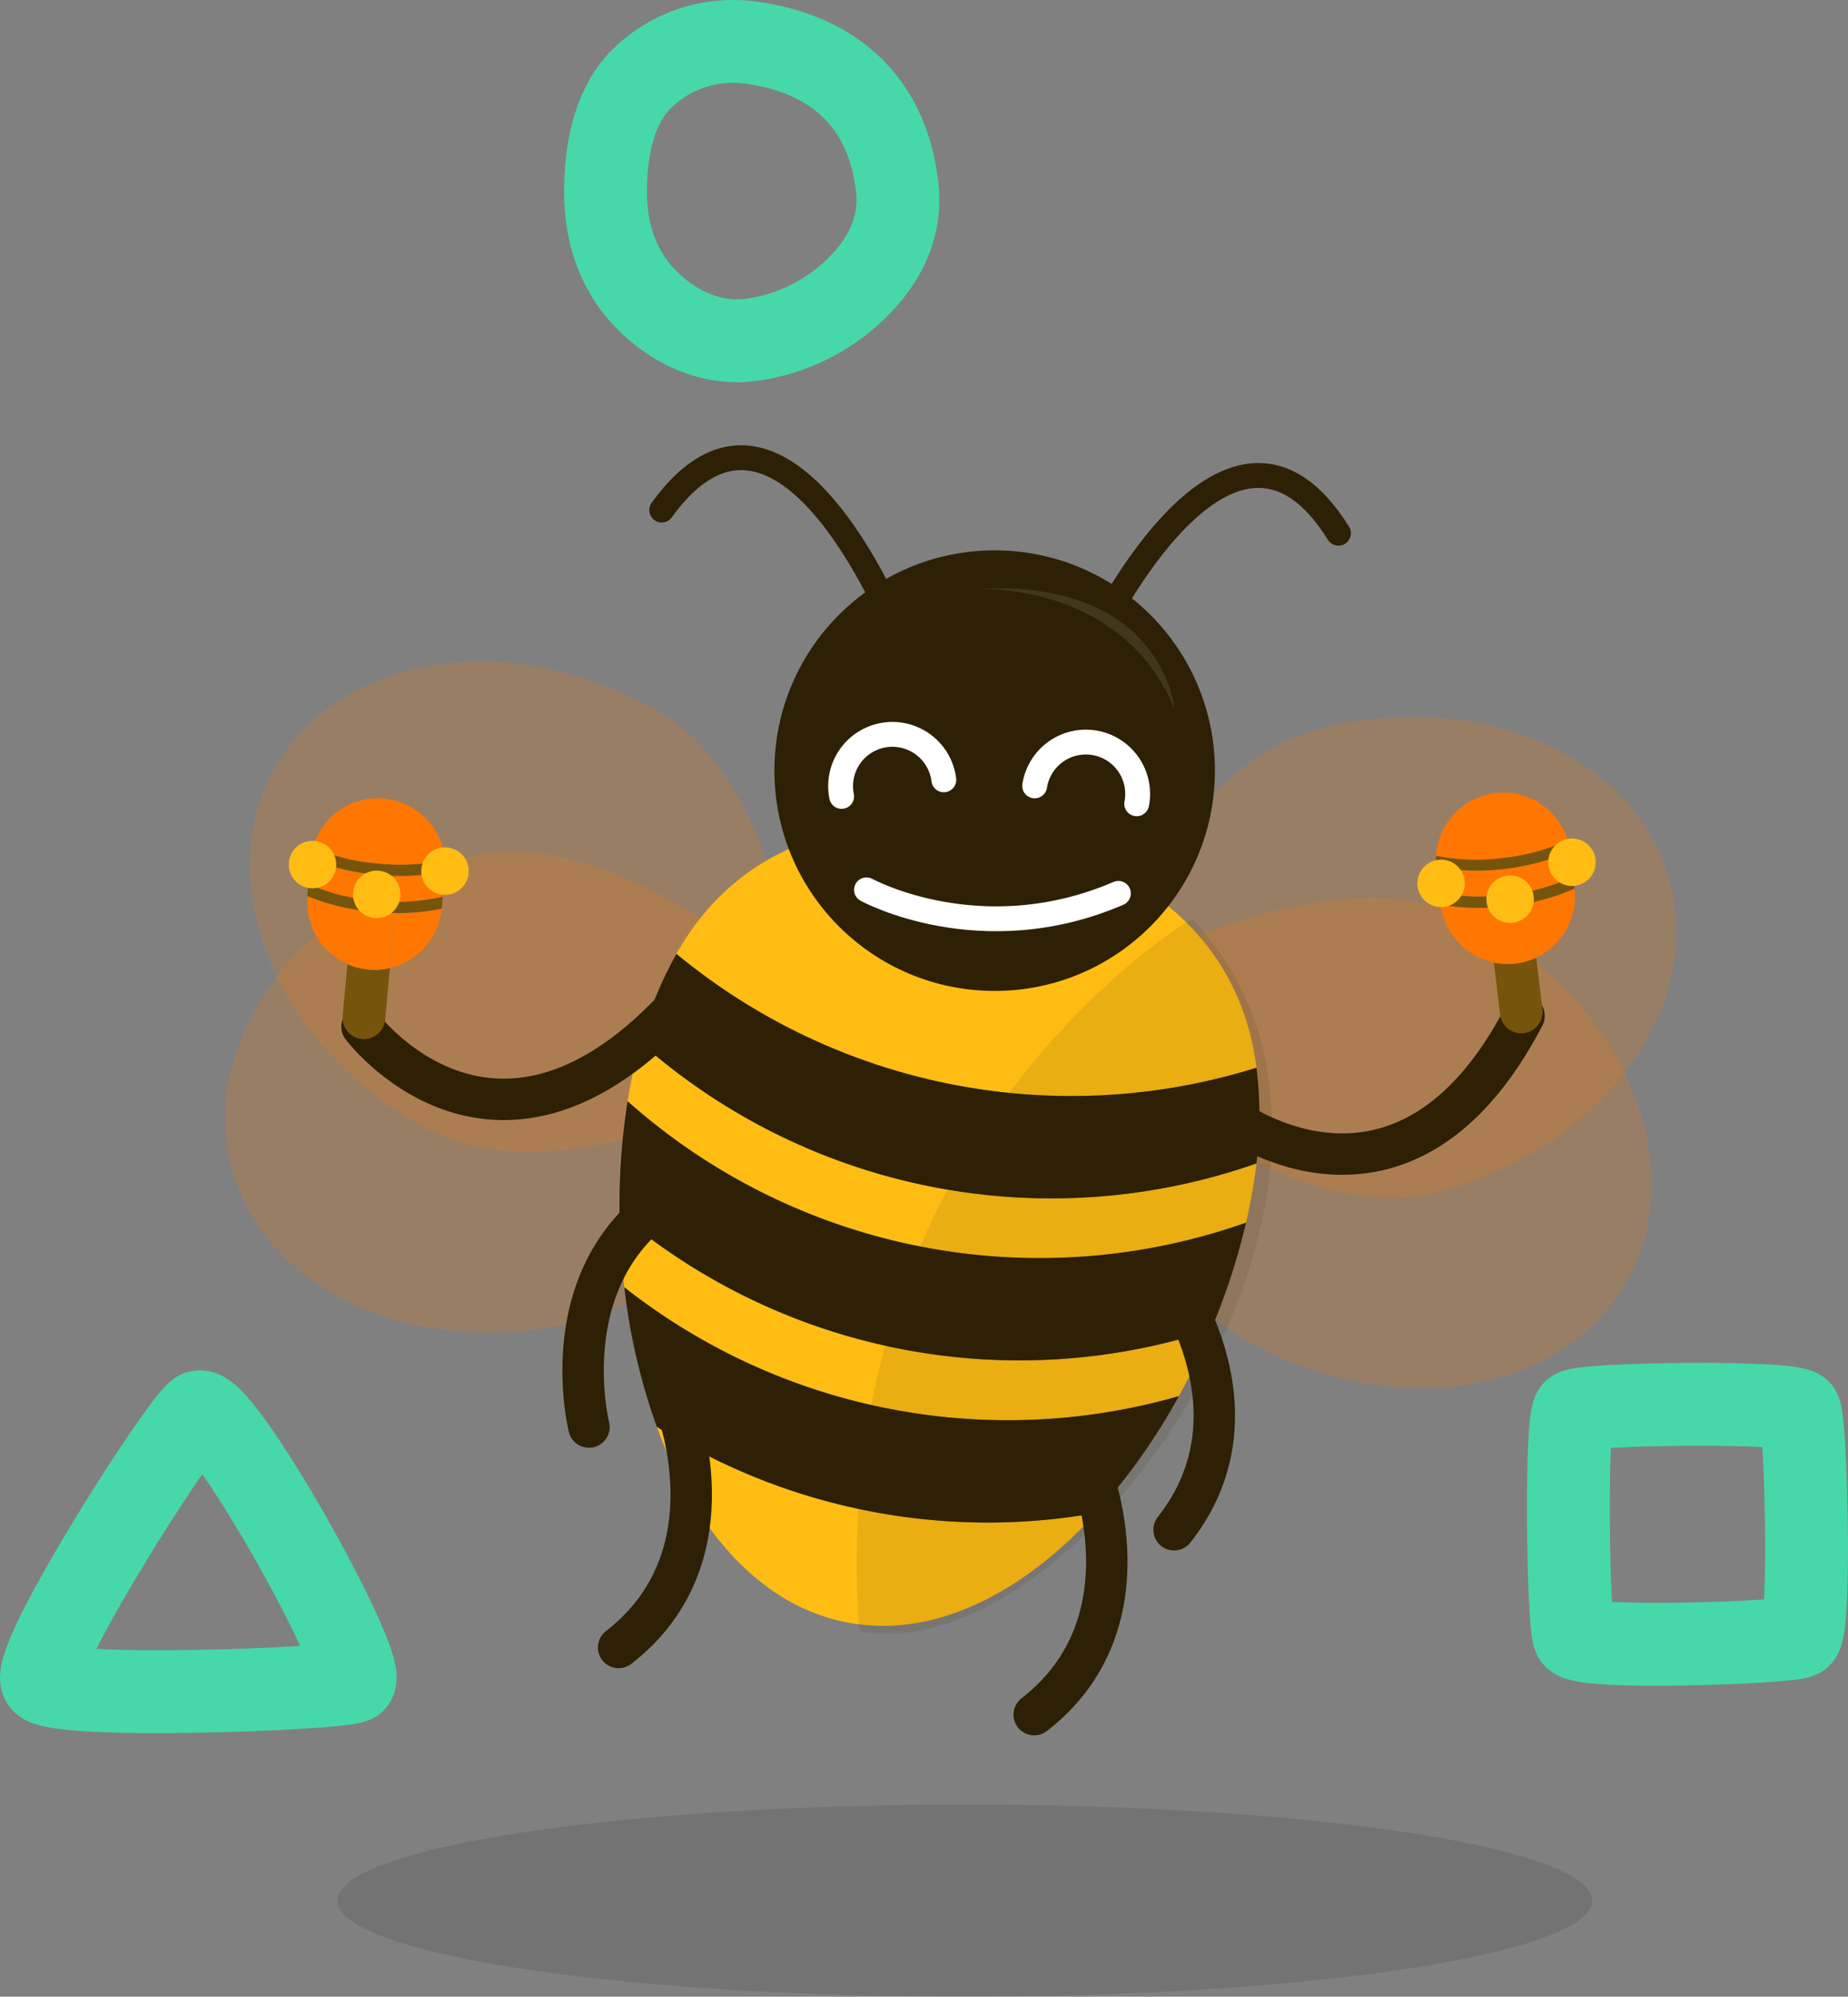 <svg xmlns="http://www.w3.org/2000/svg" viewBox="0 0 446.29 482.1"><rect x="0" y="0" width="446.29" height="482.1" fill="#808080" stroke="none"/><defs><style>.cls-1,.cls-11,.cls-12{opacity:0.1;}.cls-2,.cls-7,.cls-8,.cls-9{fill:none;stroke-miterlimit:10;}.cls-2{stroke:#47d8aa;stroke-width:20px;}.cls-3{opacity:0.2;}.cls-4{fill:#f70;}.cls-5{fill:#ffbd14;}.cls-11,.cls-6{fill:#2d2004;}.cls-7,.cls-9{stroke:#2d2004;}.cls-7,.cls-8,.cls-9{stroke-linecap:round;}.cls-7{stroke-width:10px;}.cls-8{stroke:#fff;}.cls-8,.cls-9{stroke-width:6px;}.cls-10{fill:#77540c;}.cls-12{fill:#fff;}</style></defs><title>illustration_bee_play</title><g id="Layer_2" data-name="Layer 2"><g id="Layer_1-2" data-name="Layer 1"><ellipse class="cls-1" cx="232.97" cy="458.9" rx="151.54" ry="23.2"/><path class="cls-2" d="M181.05,10.26a31.38,31.38,0,0,0-26.59,9.29c-5.88,6.25-8.22,15.94-8.22,26.77s3.51,19.37,9.43,25.56c6.72,7.05,15.84,11.33,25.34,10.23a45,45,0,0,0,25-11.69c6.44-6,11.88-14.33,10.66-25.22C214.13,23,199.5,12.67,181.05,10.26Z"/><path class="cls-2" d="M47.82,341c-5,3.71-41.23,60.75-37.56,65.06s70.39,1.85,75.12,0S52.79,337.33,47.82,341Z"/><path class="cls-2" d="M434.63,340.69c-1.5-2.46-52.29-1.85-54.48,0s-1.5,51.21,0,54.49,51.67,1.46,54.48,0S436.14,343.15,434.63,340.69Z"/><g class="cls-3"><path class="cls-4" d="M66.51,185.27c15.81-27.63,57.05-33.78,92.11-13.73s34.85,86.36,34.85,86.36-57.05,33.78-92.11,13.73S50.7,212.91,66.51,185.27Z"/><path class="cls-4" d="M403.22,212.76c8.36,30.73-16.45,64.23-55.42,74.84s-85.71-36.42-85.71-36.42,16.45-64.23,55.42-74.83S394.86,182,403.22,212.76Z"/></g><g class="cls-3"><path class="cls-4" d="M392.69,309.62c-15.81,27.64-57,33.79-92.1,13.73S265.74,237,265.74,237s57.05-33.79,92.1-13.73S408.5,282,392.69,309.62Z"/><path class="cls-4" d="M56,282.13c-8.37-30.72,16.45-64.23,55.42-74.83s85.7,36.41,85.7,36.41-16.45,64.23-55.42,74.84S64.35,312.85,56,282.13Z"/></g><path class="cls-5" d="M204.43,391.7c21,4.19,42.8-7.16,60.26-26.39a149.65,149.65,0,0,1-106.07-20.82C167.51,368.9,183.39,387.64,204.43,391.7Z"/><path class="cls-5" d="M150.77,310.82A149.66,149.66,0,0,0,284.68,337.1a167.23,167.23,0,0,0,7.74-15.94,149.66,149.66,0,0,1-142.8-28A171.28,171.28,0,0,0,150.77,310.82Z"/><path class="cls-5" d="M152.4,261.24c-.3,1.55-.58,3.11-.83,4.68a149.66,149.66,0,0,0,149.34,29.31c.36-1.55.69-3.1,1-4.65.65-3.31,1.15-6.54,1.52-9.67a149.65,149.65,0,0,1-148.78-29.2Q153.38,256.27,152.4,261.24Z"/><path class="cls-5" d="M241.85,201c-33.26-6.26-62.65,1.28-78.49,29.29a149.68,149.68,0,0,0,140.08,27.49C299.36,225.9,275,207.8,241.85,201Z"/><path class="cls-6" d="M158.62,344.49a149.65,149.65,0,0,0,106.07,20.82,148.87,148.87,0,0,0,20-28.21,149.66,149.66,0,0,1-133.91-26.28A148.63,148.63,0,0,0,158.62,344.49Z"/><path class="cls-6" d="M149.62,293.14a149.66,149.66,0,0,0,142.8,28,158.63,158.63,0,0,0,8.49-25.93,149.66,149.66,0,0,1-149.34-29.31A158.72,158.72,0,0,0,149.62,293.14Z"/><path class="cls-6" d="M163.36,230.32a92.9,92.9,0,0,0-8.71,21.39,149.65,149.65,0,0,0,148.78,29.2,92.85,92.85,0,0,0,0-23.1A149.68,149.68,0,0,1,163.36,230.32Z"/><path class="cls-7" d="M263.3,354.79s15.14,37-13.54,59.21"/><path class="cls-7" d="M162.93,338.58s15.15,37-13.53,59.2"/><path class="cls-7" d="M282.42,308.63s23.61,32.25,1.12,60.73"/><path class="cls-7" d="M142.24,344.56s-9.76-38.76,21.77-56.7"/><path class="cls-7" d="M297.12,269.83s41.78,31.52,70.94-24.54"/><path class="cls-7" d="M87.42,247.89s31.35,41.92,75-3.8"/><circle class="cls-6" cx="240.21" cy="186.07" r="53.19"/><path class="cls-8" d="M203.25,192.29a12.51,12.51,0,1,1,24.68-4"/><path class="cls-8" d="M249.87,189.75a12.51,12.51,0,1,1,24.64,4.32"/><path class="cls-9" d="M263.24,156.58s33.08-71.06,60-27.83"/><path class="cls-9" d="M217.8,155s-28.16-73.15-58-31.85"/><path class="cls-8" d="M209.26,214.85s27.59,15.15,60.83.85"/><path class="cls-10" d="M366,232.64a16.23,16.23,0,0,1-5.22-.23l1.47,12.52a5.16,5.16,0,0,0,10.25-1.2L371,231.21a16.35,16.35,0,0,1-5,1.43Z"/><path class="cls-4" d="M379.17,205.6a58,58,0,0,1-32.29,3.8.57.57,0,0,1,0,.13l.7,6a54.3,54.3,0,0,0,32.3-3.79l-.7-6A.69.69,0,0,0,379.17,205.6Z"/><path class="cls-4" d="M369.92,222l1.08,9.19a16.26,16.26,0,0,0,9.23-16.61v0a51.27,51.27,0,0,1-12.63,3.74A5.1,5.1,0,0,1,369.92,222Z"/><path class="cls-4" d="M361.08,219.06a50.56,50.56,0,0,1-13.15-.71v0a16.27,16.27,0,0,0,12.83,14l-1.08-9.18A5.17,5.17,0,0,1,361.08,219.06Z"/><path class="cls-4" d="M367.6,218.3c-1.06.18-2.15.34-3.25.47s-2.19.22-3.27.29a5.17,5.17,0,0,0-1.4,4.17l1.08,9.18a16.23,16.23,0,0,0,5.22.23h0a16.35,16.35,0,0,0,5-1.43L369.92,222A5.1,5.1,0,0,0,367.6,218.3Z"/><path class="cls-10" d="M346.82,206.6a16.44,16.44,0,0,0,.06,2.8,58,58,0,0,0,32.29-3.8,16.34,16.34,0,0,0-.58-2.73A49.84,49.84,0,0,1,363,207.11,49.26,49.26,0,0,1,346.82,206.6Z"/><path class="cls-4" d="M376.63,198.7a16.51,16.51,0,0,0-2.66-3.11,16.26,16.26,0,0,0-12.83-4.11h0a16.23,16.23,0,0,0-11.52,7,16.51,16.51,0,0,0-1.86,3.62,15.89,15.89,0,0,0-.94,4.52,49.26,49.26,0,0,0,16.16.51,49.84,49.84,0,0,0,15.61-4.24A16.1,16.1,0,0,0,376.63,198.7Z"/><path class="cls-10" d="M364,216.07a49,49,0,0,1-16.44-.58l.34,2.86a50.56,50.56,0,0,0,13.15.71,5.13,5.13,0,0,1,6.52-.76,51.27,51.27,0,0,0,12.63-3.74l-.34-2.86A49.4,49.4,0,0,1,364,216.07Z"/><path class="cls-10" d="M367.6,218.3a5.13,5.13,0,0,0-6.52.76c1.08-.07,2.17-.17,3.27-.29S366.54,218.48,367.6,218.3Z"/><path class="cls-10" d="M88.91,234.08a16.28,16.28,0,0,1-5-1.32l-1.18,12.55a5.16,5.16,0,0,0,10.27,1l1.17-12.55a16.38,16.38,0,0,1-5.21.36Z"/><path class="cls-4" d="M107.46,210.39a53.81,53.81,0,0,1-16.41.8,53.77,53.77,0,0,1-16-3.83s0,.08,0,.13l-.56,6a49.13,49.13,0,0,0,16,4,49.68,49.68,0,0,0,16.42-1l.56-6A.53.53,0,0,1,107.46,210.39Z"/><path class="cls-4" d="M95,224.51l-.86,9.21a16.27,16.27,0,0,0,12.5-14.32v0a50.94,50.94,0,0,1-13.13,1A5.14,5.14,0,0,1,95,224.51Z"/><path class="cls-4" d="M87,219.77a50.75,50.75,0,0,1-12.71-3.44v0a16.25,16.25,0,0,0,9.62,16.39l.86-9.21A5.17,5.17,0,0,1,87,219.77Z"/><path class="cls-4" d="M93.49,220.38c-1.08,0-2.17-.11-3.28-.22s-2.19-.23-3.26-.39a5.17,5.17,0,0,0-2.23,3.78l-.86,9.21a16.28,16.28,0,0,0,5,1.32h0a16.38,16.38,0,0,0,5.21-.36l.86-9.21A5.14,5.14,0,0,0,93.49,220.38Z"/><path class="cls-10" d="M75.61,204.6a16.63,16.63,0,0,0-.53,2.76,53.77,53.77,0,0,0,16,3.83,53.81,53.81,0,0,0,16.41-.8,17.45,17.45,0,0,0,0-2.8,49.63,49.63,0,0,1-16.15.89A49.16,49.16,0,0,1,75.61,204.6Z"/><path class="cls-4" d="M106.41,203.1a16.62,16.62,0,0,0-2-3.59,16.25,16.25,0,0,0-11.69-6.7h0A16.23,16.23,0,0,0,75.61,204.6a49.16,49.16,0,0,0,15.7,3.88,49.63,49.63,0,0,0,16.15-.89A16.52,16.52,0,0,0,106.41,203.1Z"/><path class="cls-10" d="M90.47,217.46a49.13,49.13,0,0,1-16-4l-.27,2.87A50.75,50.75,0,0,0,87,219.77a5.16,5.16,0,0,1,6.54.61,50.94,50.94,0,0,0,13.13-1l.27-2.86A49.68,49.68,0,0,1,90.47,217.46Z"/><path class="cls-10" d="M93.49,220.38a5.16,5.16,0,0,0-6.54-.61c1.07.16,2.16.29,3.26.39S92.41,220.34,93.49,220.38Z"/><circle class="cls-5" cx="75.47" cy="208.75" r="5.73"/><circle class="cls-5" cx="107.46" cy="210.33" r="5.73"/><circle class="cls-5" cx="90.98" cy="215.94" r="5.73"/><circle class="cls-5" cx="348.02" cy="213.29" r="5.73"/><circle class="cls-5" cx="379.64" cy="208.18" r="5.73"/><circle class="cls-5" cx="364.69" cy="217.1" r="5.73"/><path class="cls-11" d="M287.84,221.84s-89.32,52.65-80.31,172C262.09,404.35,345.26,281.35,287.84,221.84Z"/><path class="cls-12" d="M235,142.23s35.63-2.45,48.62,28.9C283.66,171.13,280.88,139.28,235,142.23Z"/></g></g></svg>